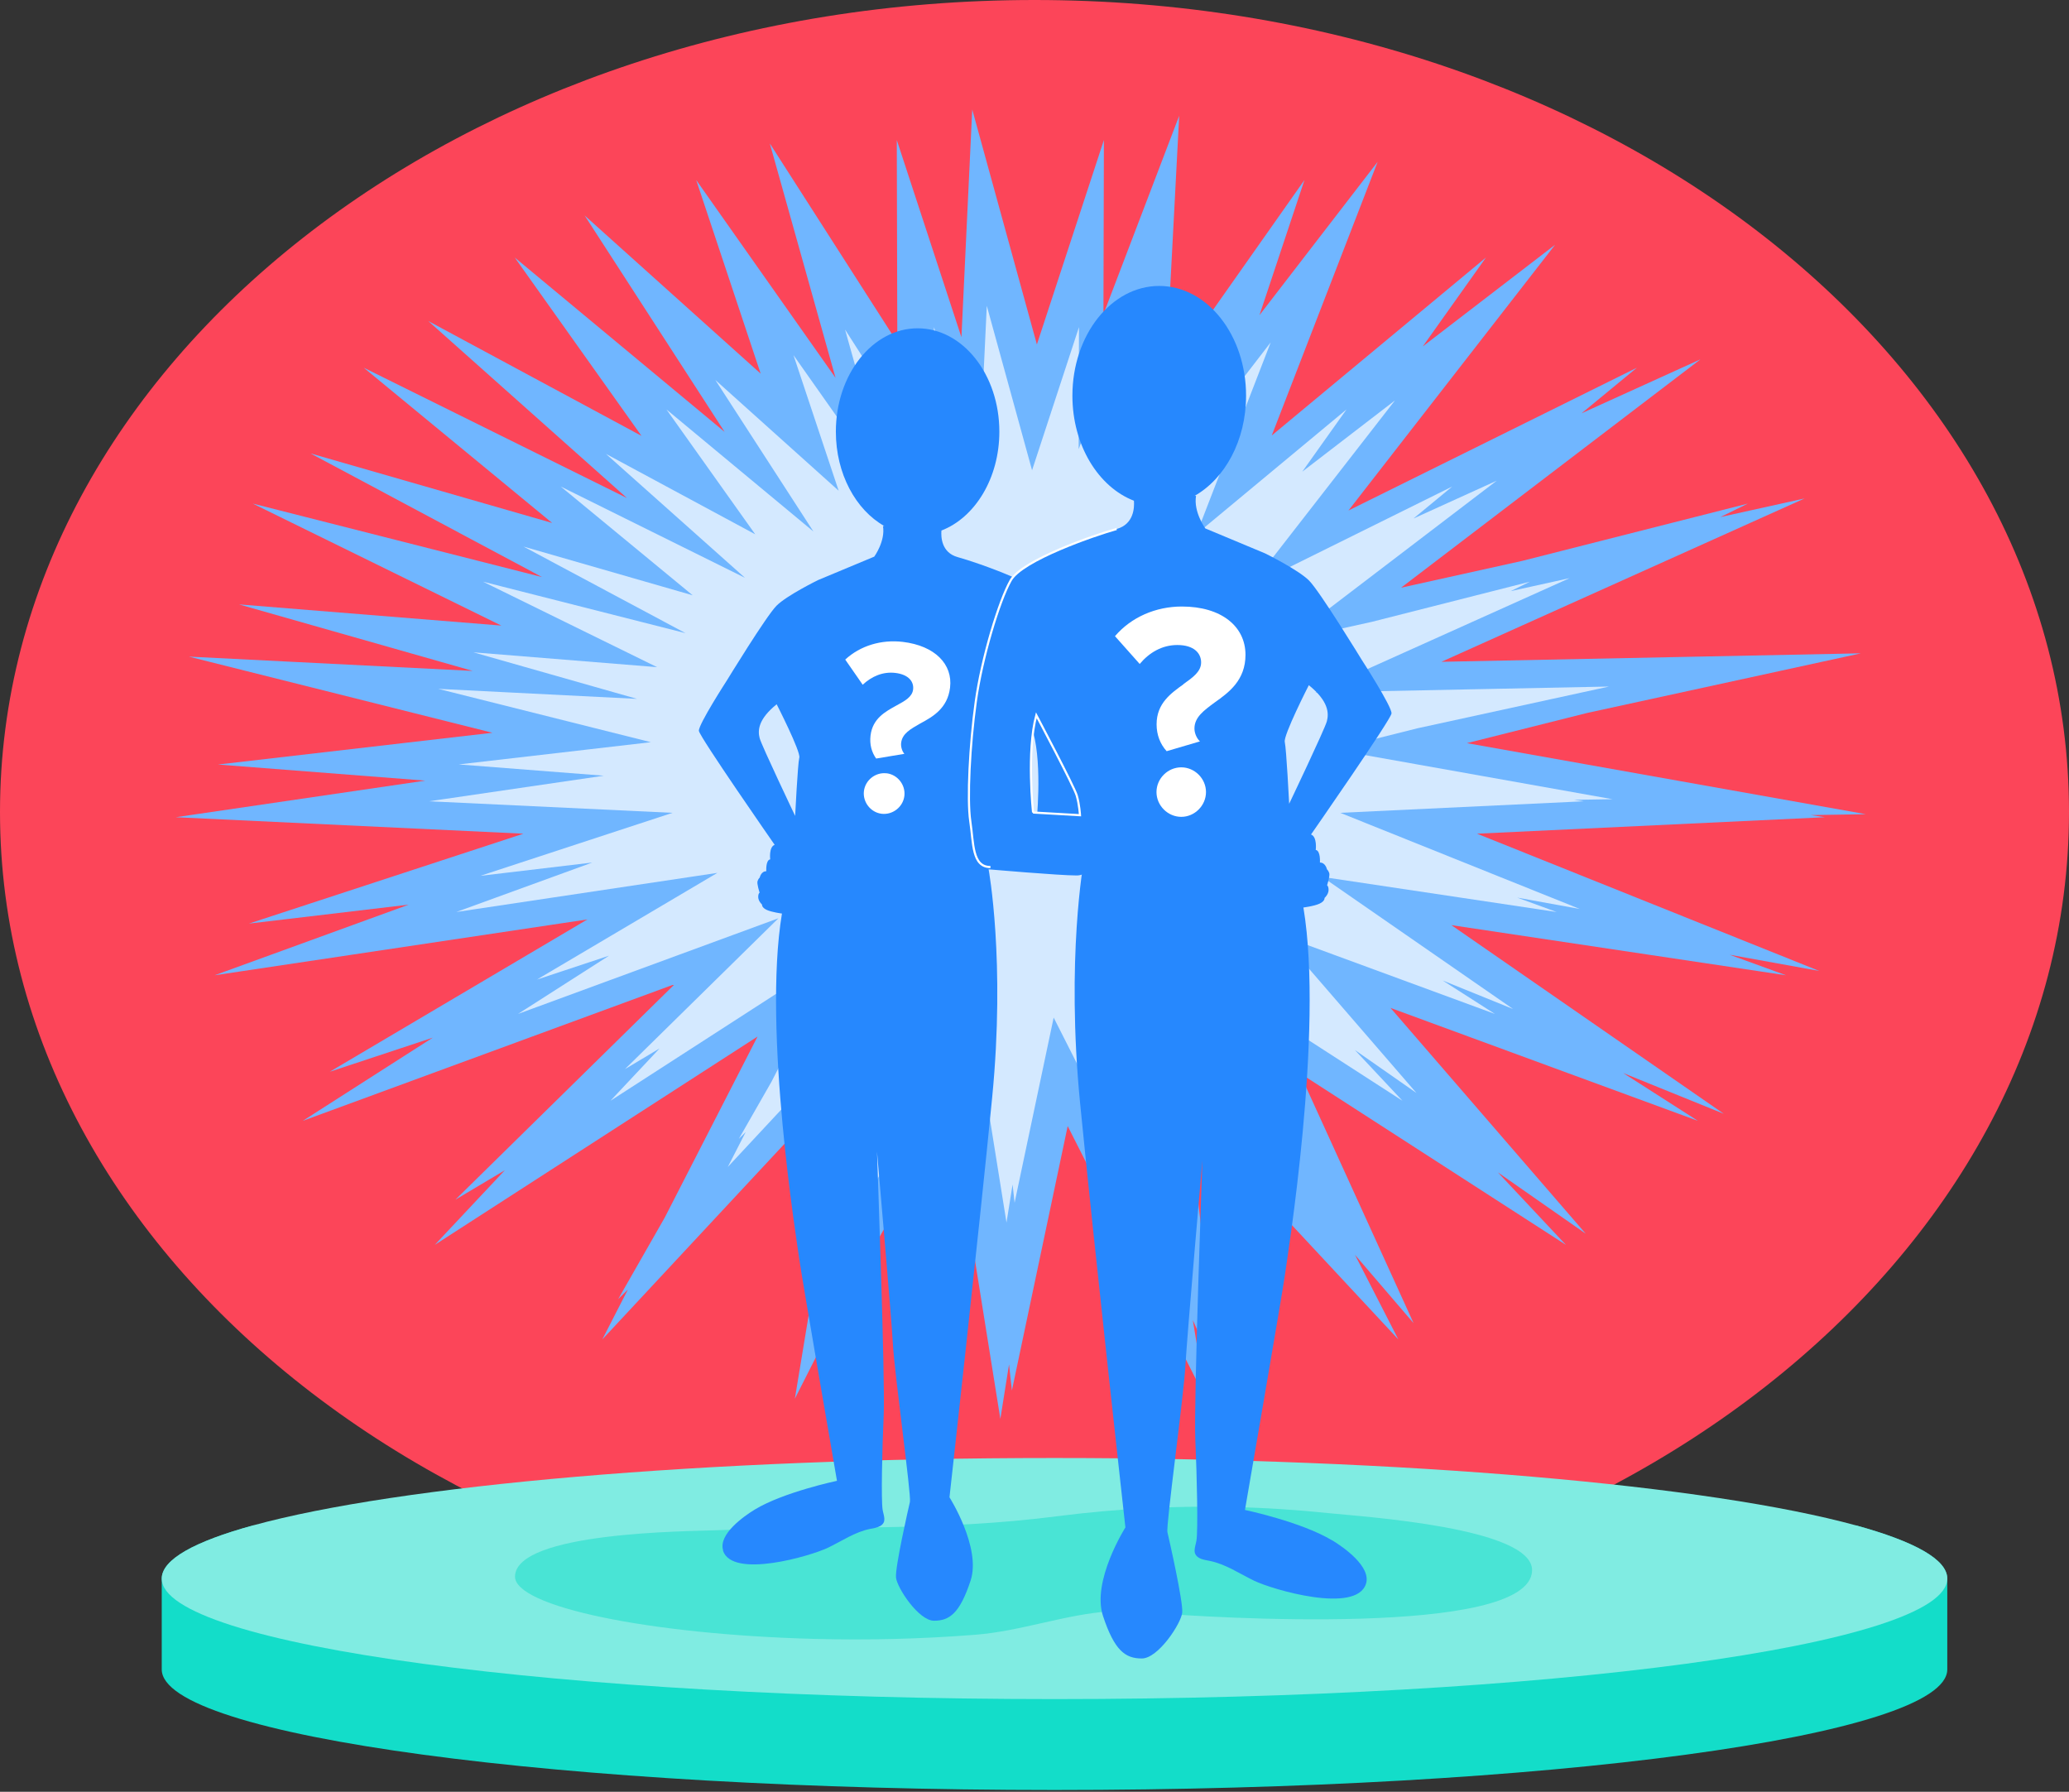 <?xml version="1.0" encoding="UTF-8"?>
<svg width="850px" height="736px" viewBox="0 0 850 736" version="1.1" xmlns="http://www.w3.org/2000/svg" xmlns:xlink="http://www.w3.org/1999/xlink">
    <rect x="0" y="0" width="850" height="736" fill="#333333" stroke="none"/>
    <title>Cover</title>
    <g id="Page-1" stroke="none" stroke-width="1" fill="none" fill-rule="evenodd">
        <g id="Cover">
            <path d="M425,667.071 C659.721,667.071 850,517.741 850,333.535 C850,149.33 659.721,0 425,0 C190.279,0 0,149.33 0,333.535 C0,517.741 190.279,667.071 425,667.071 Z" id="Path" fill="#FC4559" fill-rule="nonzero"></path>
            <polygon id="Path" fill="#FC4559" fill-rule="nonzero" points="771.391 336.602 795.948 336.189 618.152 304.519 671.748 291.077 793.729 264.497 606.82 268.281 768.628 195.501 731.085 203.81 743.375 197.785 642.818 223.321 588.81 235.285 722.232 133.532 669.268 157.567 693.934 137.251 565.383 200.896 657.457 82.459 598.489 127.789 626.657 88.158 531.19 167.442 578.369 45.504 525.731 113.825 545.785 53.617 483.837 141.58 489.95 24.992 456.191 113.455 456.387 35.803 426.544 126.876 397.724 22.208 392.917 123.678 364.118 35.803 364.335 126.006 307.521 37.347 336.798 141.754 274.72 53.617 303.453 139.883 224.996 69.43 287.379 165.854 193.848 88.158 250.337 167.616 155.327 116.435 243.855 195.306 126.571 137.251 210.532 206.442 102.884 175.447 206.029 230.521 77.13 197.785 187.91 252.164 70.996 242.724 175.12 272.349 48.614 265.976 183.93 299.908 61.622 314.046 154 321.224 42.828 337.516 197.72 344.868 75.39 384.934 146.626 376.494 60.121 407.947 226.258 383.063 111.411 450.949 157.328 435.745 99.404 472.831 265.149 411.927 167.442 507.916 189.476 494.8 158.219 528.08 302.061 435.267 260.69 515.986 239.939 552.289 244.268 547.982 232.892 570.212 342.497 452.537 318.701 596.597 344.737 545.198 388.262 468.22 410.253 605.602 414.124 581.349 415.408 592.986 440.269 475.159 501.804 596.597 496.04 561.599 507.351 586.765 493.908 469.612 587.613 570.212 568.298 532.517 594.4 562.969 543.632 451.515 662.286 528.08 631.964 495.779 671.117 523.099 584.133 422.499 721.101 472.831 687.822 451.515 732.651 469.677 611.257 385.608 760.384 407.947 735.218 398.79 775.154 406.033 622.676 344.868 777.677 337.516"></polygon>
            <polygon id="Path" fill="#70B6FF" fill-rule="nonzero" points="743.919 334.819 766.54 334.449 602.643 305.259 652.041 292.86 764.495 268.368 592.181 271.849 741.374 204.746 706.767 212.402 718.078 206.856 625.374 230.391 575.585 241.418 698.589 147.605 649.757 169.769 672.487 151.042 553.986 209.705 638.881 100.535 584.503 142.319 610.474 105.777 522.468 178.883 565.971 66.472 517.422 129.464 535.91 73.933 478.813 155.022 484.446 47.548 453.32 129.094 453.516 57.511 425.979 141.493 399.42 44.982 394.983 138.534 368.425 57.511 368.642 140.666 316.265 58.924 343.258 155.196 286.009 73.933 312.502 153.478 240.179 88.506 297.689 177.404 211.467 105.777 263.54 179.036 175.925 131.857 257.558 204.572 149.432 151.042 226.845 214.817 127.594 186.257 222.691 237.046 103.841 206.856 205.964 256.971 98.186 248.27 194.196 275.59 77.565 269.717 202.309 300.995 89.55 314.046 174.707 320.659 72.215 335.689 215.034 342.454 102.253 379.387 167.921 371.6 88.158 400.617 241.331 377.669 135.468 440.248 177.796 426.24 124.396 460.411 277.178 404.271 187.105 492.777 207.421 480.684 178.622 511.353 311.219 425.783 273.067 500.194 253.947 533.67 257.949 529.711 247.444 550.201 348.5 441.705 326.553 574.541 350.567 527.144 390.698 456.17 410.97 582.828 414.538 560.468 415.712 571.191 438.638 462.565 495.366 574.541 490.037 542.262 500.477 565.449 488.101 457.453 574.475 550.201 556.661 515.442 580.74 543.523 533.931 440.77 643.318 511.353 615.368 481.575 651.454 506.763 571.256 414.016 697.545 460.411 666.853 440.77 708.181 457.518 596.27 380.018 733.761 400.617 710.574 392.177 747.377 398.833 606.798 342.454 749.704 335.689"></polygon>
            <polygon id="Path" fill="#D4E9FF" fill-rule="nonzero" points="646.625 328.554 662.481 328.293 547.699 307.847 582.284 299.168 661.046 282.007 540.391 284.443 644.841 237.481 620.61 242.832 628.528 238.939 563.621 255.426 528.754 263.148 614.889 197.459 580.696 212.989 596.618 199.852 513.637 240.94 573.083 164.484 534.997 193.761 553.181 168.182 491.559 219.363 522.033 140.644 488.035 184.756 500.978 145.886 460.999 202.658 464.936 127.398 443.141 184.495 443.271 134.38 423.999 193.174 405.402 125.614 402.292 191.108 383.694 134.38 383.846 192.608 347.174 135.381 366.076 202.766 325.988 145.886 344.542 201.57 293.883 156.088 334.166 218.318 273.784 168.182 310.262 219.471 248.923 186.431 306.064 237.351 230.369 199.852 284.573 244.529 215.078 224.518 281.637 260.081 198.438 238.939 269.956 274.045 194.479 267.955 261.712 287.075 180.036 282.964 267.39 304.867 188.432 314.003 248.053 318.636 176.295 329.142 276.286 333.884 197.328 359.768 243.311 354.308 187.453 374.624 294.709 358.55 220.581 402.379 250.206 392.569 212.815 416.495 319.81 377.19 256.753 439.16 270.957 430.677 250.793 452.167 343.65 392.242 316.939 444.359 303.54 467.785 306.346 465.023 298.994 479.357 369.752 403.401 354.373 496.41 371.209 463.217 399.29 413.515 413.494 502.196 415.995 486.556 416.821 494.061 432.874 417.996 472.592 496.41 468.873 473.81 476.159 490.037 467.502 414.407 527.993 479.357 515.507 455.039 532.365 474.68 499.585 402.727 576.172 452.167 556.618 431.308 581.893 448.948 525.731 383.999 614.15 416.495 592.681 402.748 621.611 414.472 543.24 360.203 639.512 374.624 623.285 368.707 649.039 373.384 550.614 333.884 650.692 329.142"></polygon>
            <path d="M799.994,648.43 L799.994,685.755 C799.994,713.119 635.793,735.283 433.222,735.283 C230.652,735.283 66.45,713.119 66.45,685.755 L66.45,648.43 C66.45,640.578 79.936,633.182 103.95,626.592 L762.494,626.592 C786.508,633.182 799.994,640.578 799.994,648.43 Z" id="Path" fill="#13DDC9" fill-rule="nonzero"></path>
            <path d="M799.994,648.43 C799.994,675.772 635.793,697.936 433.222,697.936 C230.652,697.936 66.45,675.772 66.45,648.43 C66.45,640.578 79.936,633.182 103.95,626.592 C163.723,610.191 288.706,598.902 433.222,598.902 C577.738,598.902 702.721,610.191 762.494,626.592 C786.508,633.182 799.994,640.578 799.994,648.43 Z" id="Path" fill="#80ECE2" fill-rule="nonzero"></path>
            <path d="M506.387,619.029 C482.419,618.478 458.43,619.733 434.742,622.783 C386.792,628.956 342.61,626.735 294.622,628.573 C282.62,629.039 212.069,629.252 211.583,647.508 C211.256,659.891 266.356,671.393 334.654,673.209 C356.67,673.797 378.62,673.224 400.523,671.521 C419.597,670.025 437.342,663.16 456.161,661.853 C462.469,661.411 468.82,662.079 475.126,662.618 C494.117,664.256 628.284,672.852 629.417,645.25 C630.142,627.436 559.539,622.99 545.814,621.556 C532.711,620.186 519.568,619.335 506.387,619.05 L506.387,619.029 Z" id="Path" fill-opacity="0.5" fill="#13DDC9" fill-rule="nonzero"></path>
            <path d="M296.998,636.88 C300.739,648.691 333.192,639.142 340.261,635.706 C345.938,632.965 351.289,629.267 357.466,628.027 C358.858,627.745 360.316,627.571 361.556,626.874 C364.449,625.243 363.013,622.655 362.6,620.132 C361.969,616.108 362.382,595.596 363.056,581.023 C363.687,566.449 360.294,473.071 360.294,473.071 C360.294,473.071 366.189,540.478 366.841,552.289 C367.472,564.1 374.432,614.172 373.823,616.934 C373.171,619.697 367.689,643.775 368.103,647.995 C368.516,652.215 377.412,665.744 383.72,665.744 C390.028,665.744 394.291,662.786 398.75,649.257 C403.188,635.727 390.072,615.042 390.072,615.042 C390.072,615.042 402.1,507.068 407.603,450.884 C413.106,394.679 406.146,357.092 406.146,357.092 C406.146,357.092 435.097,359.615 442.275,359.615 C449.453,359.615 448.8,350.328 450.084,341.866 C451.345,333.427 450.301,312.306 447.952,295.623 C445.646,278.918 438.882,256.536 434.423,248.727 C429.985,240.896 401.883,231.195 393.443,228.846 C386.744,226.997 386.548,220.515 386.765,217.927 C400.534,212.62 410.561,196.458 410.561,177.317 C410.561,153.869 395.531,134.858 376.977,134.858 C358.423,134.858 343.393,153.869 343.393,177.317 C343.393,194.609 351.572,209.444 363.296,216.078 L362.752,216.078 C363.796,222.321 359.163,228.65 359.163,228.65 L336.063,238.286 C336.063,238.286 323.251,244.572 319.032,248.792 C314.812,253.012 298.672,279.418 298.672,279.418 C298.672,279.418 286.861,297.667 287.122,300.212 C287.427,302.736 318.249,347.021 318.249,347.021 C315.791,347.957 316.422,353.003 316.422,353.003 C314.507,353.307 314.812,357.875 314.812,357.875 C312.637,357.875 312.115,360.485 312.115,360.485 C312.115,360.485 311.571,360.899 311.223,361.943 C310.853,362.987 312.071,366.663 312.071,366.663 C312.071,366.663 311.44,366.989 311.506,368.642 C311.593,370.252 313.072,371.579 313.072,371.579 C313.072,371.579 312.854,372.775 314.986,373.754 C317.074,374.733 321.25,375.255 321.25,375.255 C313.224,423.412 327.602,511.309 328.428,517.617 C329.277,523.969 343.85,608.277 343.85,608.277 C343.85,608.277 321.881,612.91 310.07,620.088 C305.742,622.72 294.996,630.224 297.085,636.837 L296.998,636.88 Z M328.363,311.262 C327.732,313.807 326.666,335.145 326.666,335.145 C326.666,335.145 312.963,306.412 312.093,303.236 C311.245,300.06 311.462,295.427 319.075,289.293 C319.075,289.293 329.016,308.717 328.385,311.262 L328.363,311.262 Z M407.582,339.582 C407.582,339.582 407.799,335.58 408.843,331.991 C409.931,328.402 424.504,300.93 424.504,300.93 C428.311,314.873 425.766,338.56 425.766,338.56 L407.603,339.604 L407.582,339.582 Z" id="Shape" fill="#2688FE" fill-rule="nonzero"></path>
            <path d="M368.299,289.793 C371.735,287.923 374.759,286.292 375.128,283.225 C375.498,280.158 373.475,277.091 367.82,276.416 C362.687,275.807 358.075,277.852 354.421,281.267 L347.243,270.935 C353.442,265.214 362.078,262.626 370.909,263.67 C384.155,265.258 391.464,272.893 390.311,282.442 C389.289,290.968 383.242,294.405 378.021,297.211 C374.106,299.451 370.669,301.322 370.213,305.128 C370.017,306.76 370.626,308.608 371.539,309.652 L359.946,311.588 C358.075,308.956 357.205,305.737 357.64,302.148 C358.489,295.057 363.818,292.273 368.299,289.793 L368.299,289.793 Z M364.231,317.635 C368.755,318.179 372.083,322.421 371.539,326.945 C370.996,331.469 366.754,334.797 362.23,334.275 C357.706,333.753 354.378,329.49 354.921,324.965 C355.465,320.441 359.707,317.113 364.231,317.657 L364.231,317.635 Z" id="Shape" fill="#FFFFFF" fill-rule="nonzero"></path>
            <path d="M547.351,632.791 C534.801,625.156 511.462,620.24 511.462,620.24 C511.462,620.24 526.949,530.712 527.84,523.969 C528.732,517.269 543.98,423.912 535.475,372.775 C535.475,372.775 539.891,372.231 542.109,371.187 C544.372,370.143 544.154,368.86 544.154,368.86 C544.154,368.86 545.72,367.468 545.807,365.749 C545.872,364.009 545.198,363.661 545.198,363.661 C545.198,363.661 546.46,359.746 546.09,358.637 C545.698,357.527 545.133,357.07 545.133,357.07 C545.133,357.07 544.589,354.308 542.262,354.308 C542.262,354.308 542.588,349.436 540.543,349.131 C540.543,349.131 541.218,343.759 538.607,342.78 C538.607,342.78 571.343,295.732 571.669,293.078 C571.952,290.381 559.402,270.979 559.402,270.979 C559.402,270.979 542.262,242.941 537.781,238.46 C533.3,233.979 519.705,227.302 519.705,227.302 L495.17,217.057 C495.17,217.057 490.254,210.314 491.363,203.68 L490.776,203.68 C503.218,196.654 511.918,180.906 511.918,162.548 C511.918,137.643 495.953,117.457 476.246,117.457 C456.539,117.457 440.574,137.643 440.574,162.548 C440.574,182.886 451.232,200.047 465.849,205.681 C466.067,208.443 465.849,215.317 458.758,217.296 C449.797,219.776 419.954,230.064 415.255,238.395 C410.514,246.682 403.336,270.457 400.899,288.206 C398.42,305.911 397.311,328.337 398.637,337.32 C400.008,346.325 399.312,356.157 406.925,356.157 C414.538,356.157 445.294,353.481 445.294,353.481 C445.294,353.481 437.899,393.395 443.728,453.081 C449.579,512.745 462.347,627.418 462.347,627.418 C462.347,627.418 448.426,649.387 453.125,663.743 C457.866,678.099 462.347,681.253 469.09,681.253 C475.833,681.253 485.23,666.897 485.686,662.416 C486.121,657.935 480.314,632.356 479.618,629.419 C478.943,626.505 486.361,573.323 487.013,560.772 C487.709,548.222 493.974,476.638 493.974,476.638 C493.974,476.638 490.385,575.802 491.059,591.267 C491.755,606.754 492.212,628.528 491.537,632.791 C491.102,635.466 489.58,638.207 492.647,639.947 C493.952,640.687 495.496,640.861 496.975,641.165 C503.544,642.492 509.221,646.407 515.246,649.322 C522.751,652.954 557.227,663.112 561.185,650.562 C563.404,643.536 551.984,635.553 547.395,632.769 L547.351,632.791 Z M537.716,281.463 C545.785,287.988 546.003,292.904 545.111,296.275 C544.198,299.647 529.624,330.164 529.624,330.164 C529.624,330.164 528.471,307.499 527.819,304.802 C527.144,302.105 537.694,281.463 537.694,281.463 L537.716,281.463 Z M424.413,333.753 C424.413,333.753 421.716,308.608 425.74,293.796 C425.74,293.796 441.227,322.964 442.358,326.793 C443.467,330.599 443.684,334.862 443.684,334.862 L424.391,333.753 L424.413,333.753 Z" id="Shape" fill="#2688FE" fill-rule="nonzero"></path>
            <path d="M486.165,281.028 C490.058,278.265 493.452,275.873 493.452,272.11 C493.452,268.347 490.559,264.953 483.663,264.953 C477.377,264.953 472.113,268.086 468.22,272.74 L458.062,261.321 C464.718,253.534 474.767,249.14 485.556,249.14 C501.761,249.14 511.679,257.297 511.679,268.977 C511.679,279.396 504.893,284.421 498.998,288.575 C494.604,291.838 490.711,294.601 490.711,299.255 C490.711,301.256 491.711,303.388 492.973,304.541 L479.291,308.565 C476.66,305.672 475.159,301.909 475.159,297.515 C475.159,288.836 481.184,284.704 486.208,281.071 L486.165,281.028 Z M485.295,315.199 C490.82,315.199 495.453,319.832 495.453,325.357 C495.453,330.882 490.82,335.537 485.295,335.537 C479.77,335.537 475.115,330.904 475.115,325.357 C475.115,319.81 479.748,315.199 485.295,315.199 Z" id="Shape" fill="#FFFFFF" fill-rule="nonzero"></path>
            <path d="M458.736,217.296 C449.775,219.776 419.932,230.064 415.234,238.395 C410.492,246.682 403.314,270.457 400.878,288.206 C398.398,305.911 397.289,328.337 398.616,337.32 C399.986,346.325 399.29,356.157 406.903,356.157 M424.413,333.753 C424.413,333.753 421.716,308.608 425.74,293.796 C425.74,293.796 441.227,322.964 442.358,326.793 C443.467,330.599 443.684,334.862 443.684,334.862 L424.391,333.753 L424.413,333.753 Z" id="Shape" stroke="#FFFFFF" stroke-width="0.88"></path>
        </g>
    </g>
</svg>